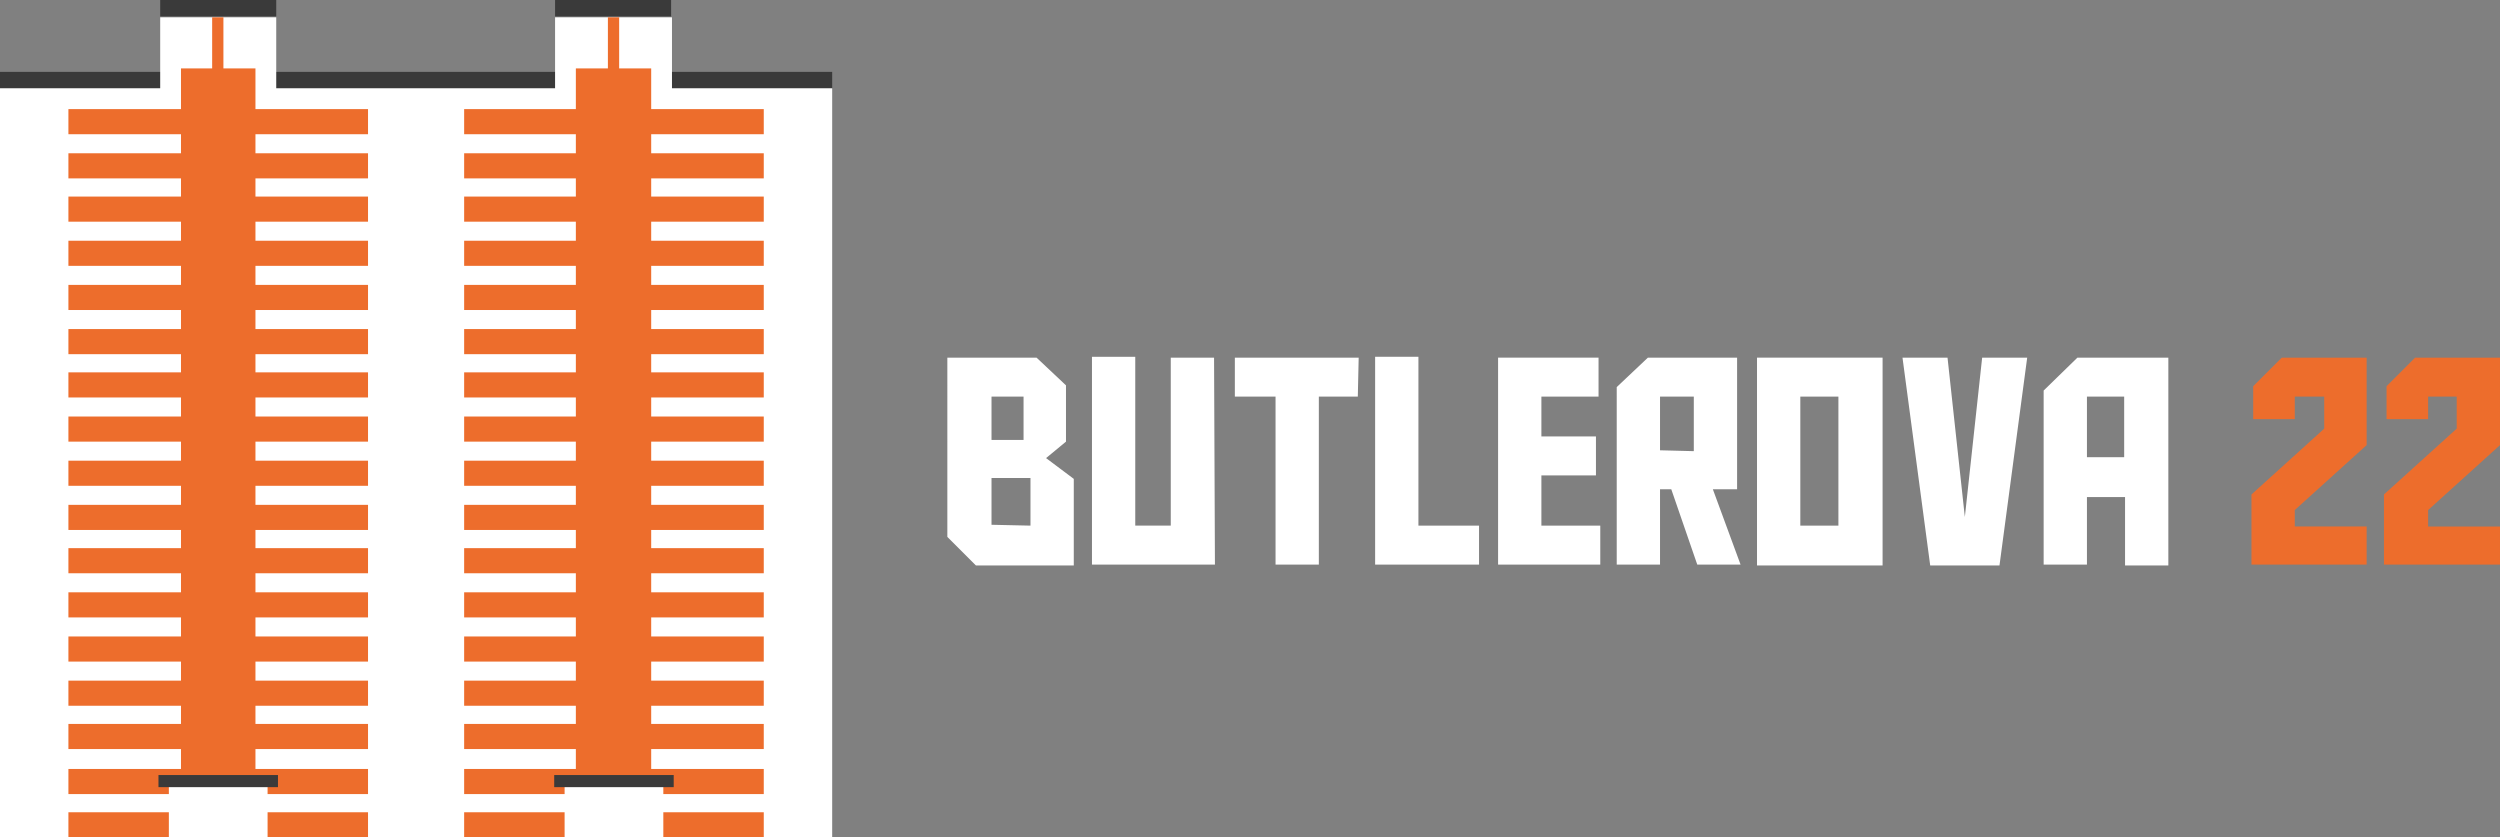 <?xml version="1.0" encoding="utf-8"?>
<!-- Generator: Adobe Illustrator 24.2.1, SVG Export Plug-In . SVG Version: 6.00 Build 0)  -->
<svg version="1.1" id="Layer_1" xmlns="http://www.w3.org/2000/svg" xmlns:xlink="http://www.w3.org/1999/xlink" x="0px" y="0px"
	 viewBox="0 0 288.7 96.7" style="enable-background:new 0 0 288.7 96.7;" xml:space="preserve">
<rect x="0" y="0" width="288.7" height="96.7" fill="#808080" stroke="none"/>
<style type="text/css">
	.st0{fill:#FFFFFF;}
	.st1{fill:#ED6D2C;}
	.st2{fill:#3A3A3A;}
</style>
<g>
	<path class="st0" d="M124,55.3v10h-11.3l-3.3-3.3V41.3h10.3l3.4,3.2V51l-2.3,1.9L124,55.3z M118.2,50.8v-5h-3.7v5H118.2z M119,60.7
		v-5.5h-4.5v5.4L119,60.7z"/>
	<path class="st0" d="M140.3,65.2h-14.2v-24h5v19.5h4.1V41.3h5L140.3,65.2z"/>
	<path class="st0" d="M156.8,45.8h-4.5v19.4h-5V45.8h-4.7v-4.5h14.3L156.8,45.8z"/>
	<path class="st0" d="M158.8,65.2v-24h5v19.5h7v4.5H158.8z"/>
	<path class="st0" d="M173,41.3h11.6v4.5H178v4.6h6.3v4.5H178v5.8h6.8v4.5H173V41.3z"/>
	<path class="st0" d="M196,65.2l-3-8.7h-1.3v8.7h-5V44.7l3.6-3.4h10.3v15.2h-2.8l3.2,8.7H196z M195.6,52.1v-6.3h-3.9v6.2L195.6,52.1
		z"/>
	<path class="st0" d="M202.9,41.3h14.5v24h-14.5V41.3z M207.9,60.7h4.4V45.8h-4.4V60.7z"/>
	<path class="st0" d="M228.9,41.3h5.2l-3.2,24h-8l-3.2-24h5.2l2,18.4L228.9,41.3z"/>
	<path class="st0" d="M241,65.2h-5V45.1l3.9-3.8h10.5v24h-5v-7.9H241V65.2z M245.3,52.8v-7H241v7H245.3z"/>
	<path class="st1" d="M273.3,65.2H260v-8.1l8.4-7.6v-3.7H265v2.6h-4.8v-3.8l3.3-3.3h9.8v10.1l-8.3,7.5v1.9h8.3L273.3,65.2z"/>
	<path class="st1" d="M288.7,65.2h-13.4v-8.1l8.4-7.6v-3.7h-3.3v2.6h-4.8v-3.8l3.3-3.3h9.8v10.1l-8.3,7.5v1.9h8.3V65.2z"/>
</g>
<rect y="8.3" class="st2" width="96.1" height="1.9"/>
<polygon class="st0" points="77.6,10.2 77.6,2 64.1,2 64.1,10.2 31.9,10.2 31.9,2 18.5,2 18.5,10.2 0,10.2 0,96.7 96.1,96.7 
	96.1,10.2 "/>
<rect x="24.5" y="2" class="st1" width="1.3" height="6.7"/>
<rect x="20.9" y="7.9" class="st1" width="8.6" height="81.7"/>
<rect x="7.9" y="93.8" class="st1" width="34.6" height="2.9"/>
<rect x="7.9" y="17.7" class="st1" width="34.6" height="2.9"/>
<rect x="7.9" y="12.6" class="st1" width="34.6" height="2.9"/>
<rect x="7.9" y="22.7" class="st1" width="34.6" height="2.9"/>
<rect x="7.9" y="27.8" class="st1" width="34.6" height="2.9"/>
<rect x="7.9" y="32.9" class="st1" width="34.6" height="2.9"/>
<rect x="7.9" y="38" class="st1" width="34.6" height="2.9"/>
<rect x="7.9" y="43" class="st1" width="34.6" height="2.9"/>
<rect x="7.9" y="48.1" class="st1" width="34.6" height="2.9"/>
<rect x="7.9" y="53.2" class="st1" width="34.6" height="2.9"/>
<rect x="7.9" y="58.3" class="st1" width="34.6" height="2.9"/>
<rect x="7.9" y="63.3" class="st1" width="34.6" height="2.9"/>
<rect x="7.9" y="68.4" class="st1" width="34.6" height="2.9"/>
<rect x="7.9" y="73.5" class="st1" width="34.6" height="2.9"/>
<rect x="7.9" y="78.6" class="st1" width="34.6" height="2.9"/>
<rect x="7.9" y="83.6" class="st1" width="34.6" height="2.9"/>
<rect x="7.9" y="88.8" class="st1" width="34.6" height="2.9"/>
<rect x="19.5" y="89.6" class="st0" width="11.4" height="7.1"/>
<rect x="18.3" y="89.5" class="st2" width="13.8" height="1.4"/>
<rect x="18.5" y="0" class="st2" width="13.4" height="1.9"/>
<rect x="70.2" y="2" class="st1" width="1.3" height="6.7"/>
<rect x="66.5" y="7.9" class="st1" width="8.7" height="81.7"/>
<rect x="53.6" y="93.8" class="st1" width="34.6" height="2.9"/>
<rect x="53.6" y="17.7" class="st1" width="34.6" height="2.9"/>
<rect x="53.6" y="12.6" class="st1" width="34.6" height="2.9"/>
<rect x="53.6" y="22.7" class="st1" width="34.6" height="2.9"/>
<rect x="53.6" y="27.8" class="st1" width="34.6" height="2.9"/>
<rect x="53.6" y="32.9" class="st1" width="34.6" height="2.9"/>
<rect x="53.6" y="38" class="st1" width="34.6" height="2.9"/>
<rect x="53.6" y="43" class="st1" width="34.6" height="2.9"/>
<rect x="53.6" y="48.1" class="st1" width="34.6" height="2.9"/>
<rect x="53.6" y="53.2" class="st1" width="34.6" height="2.9"/>
<rect x="53.6" y="58.3" class="st1" width="34.6" height="2.9"/>
<rect x="53.6" y="63.3" class="st1" width="34.6" height="2.9"/>
<rect x="53.6" y="68.4" class="st1" width="34.6" height="2.9"/>
<rect x="53.6" y="73.5" class="st1" width="34.6" height="2.9"/>
<rect x="53.6" y="78.6" class="st1" width="34.6" height="2.9"/>
<rect x="53.6" y="83.6" class="st1" width="34.6" height="2.9"/>
<rect x="53.6" y="88.8" class="st1" width="34.6" height="2.9"/>
<rect x="65.2" y="89.6" class="st0" width="11.4" height="7.1"/>
<rect x="64" y="89.5" class="st2" width="13.8" height="1.4"/>
<rect x="64.1" y="0" class="st2" width="13.4" height="1.9"/>
</svg>

